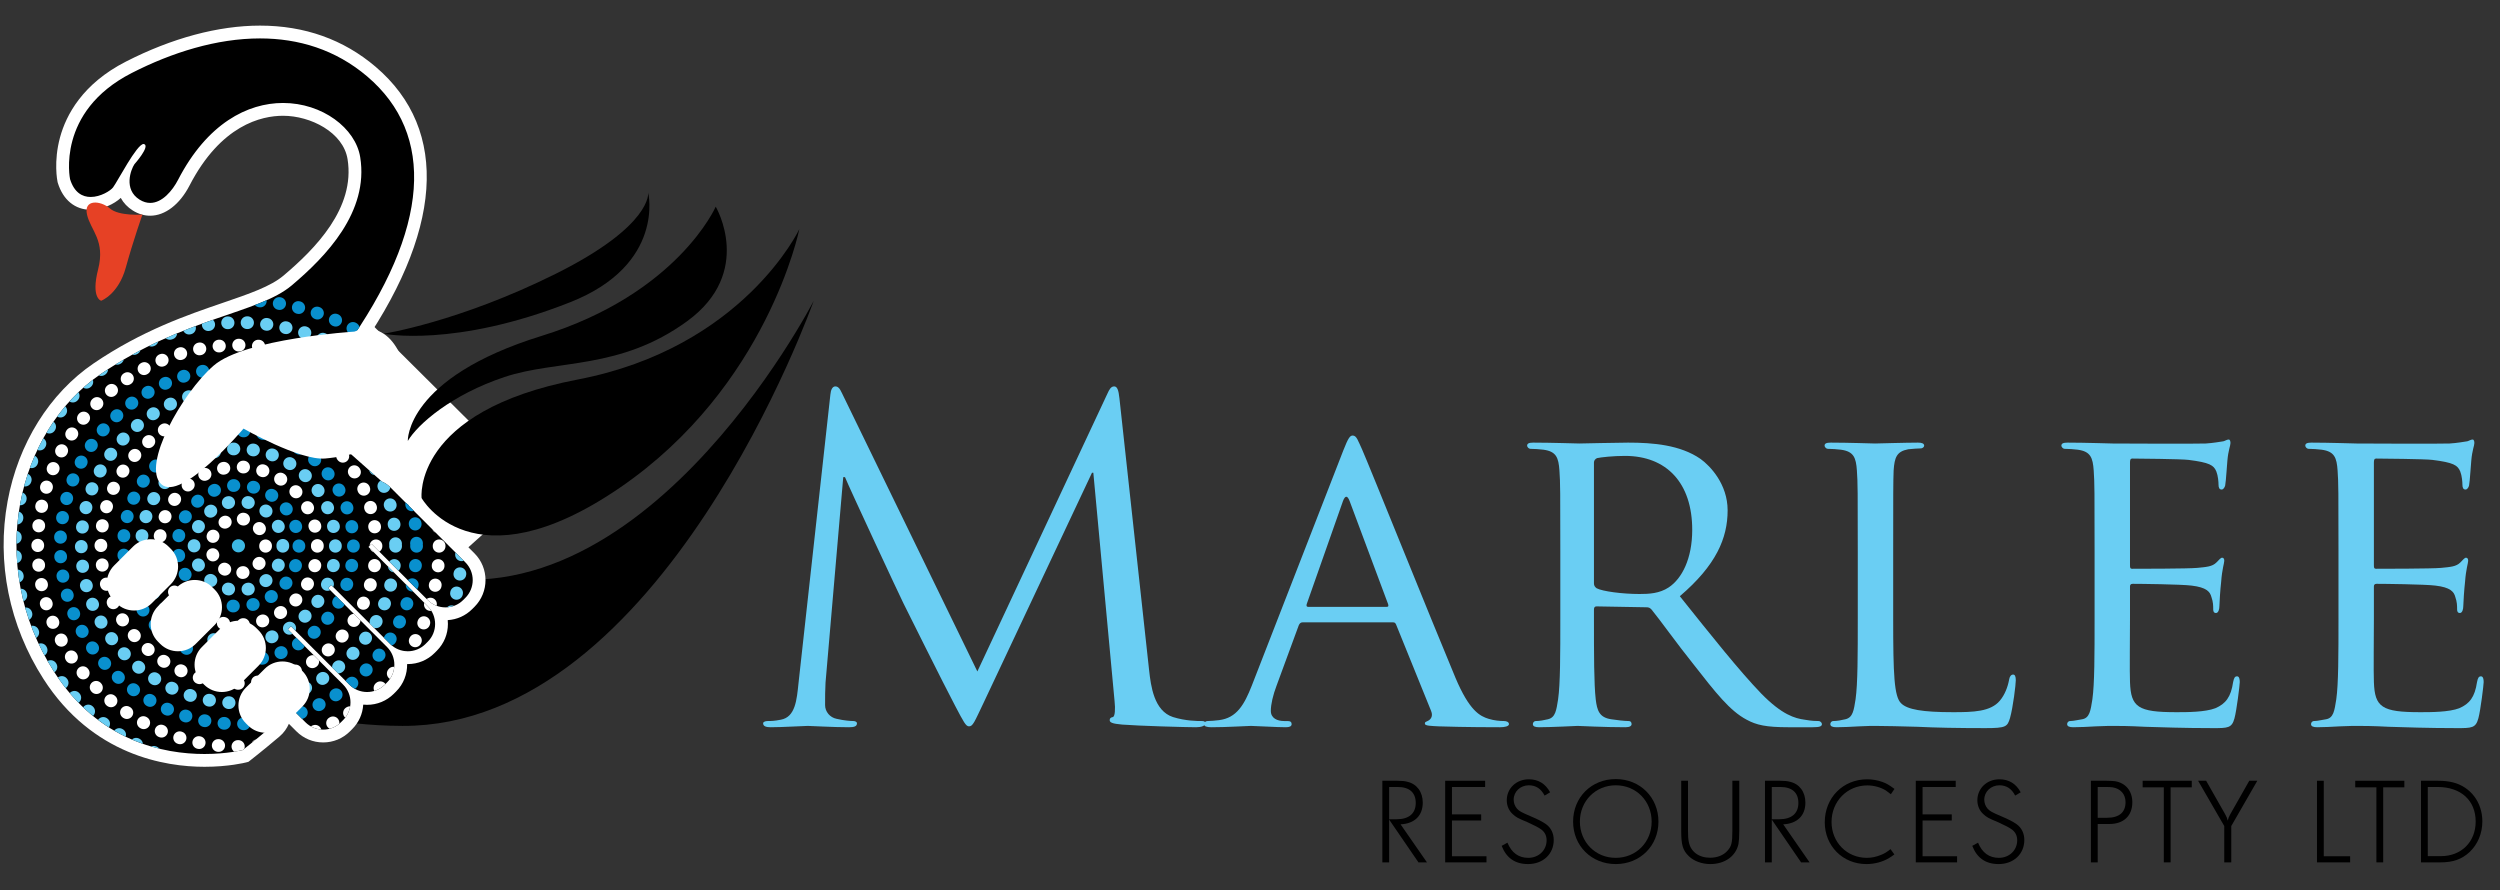 <?xml version="1.0" encoding="UTF-8" standalone="no"?>
<!DOCTYPE svg PUBLIC "-//W3C//DTD SVG 1.1//EN" "http://www.w3.org/Graphics/SVG/1.1/DTD/svg11.dtd">
<svg width="100%" height="100%" viewBox="0 0 1792 638" version="1.1" xmlns="http://www.w3.org/2000/svg" xmlns:xlink="http://www.w3.org/1999/xlink" xml:space="preserve" xmlns:serif="http://www.serif.com/" style="fill-rule:evenodd;clip-rule:evenodd;stroke-linecap:round;stroke-miterlimit:2;">
    <rect x="0" y="0" width="1792" height="638" fill="#333333" stroke="none"/>
    <g id="Artboard1" transform="matrix(1.007,0,0,1,0,-404.06)">
        <rect x="0" y="404.06" width="1779.17" height="637.606" style="fill:none;"/>
        <g transform="matrix(4.138,0,0,4.167,16.959,-18.324)">
            <g transform="matrix(1,0,0,1,-3.474,0)">
                <path d="M91.483,185.158L53.466,219.249L26.43,191.554L63.238,157.067L91.483,185.158Z" style="fill:white;fill-rule:nonzero;"/>
            </g>
            <g transform="matrix(1,0,0,1,-3.474,0)">
                <path d="M139.356,153.099C139.356,153.099 113.445,226.409 68.584,226.233C23.724,226.057 6.36,189.868 38.604,163.664C38.604,163.664 24.408,183.695 67.189,198.823C108.401,213.394 139.356,153.099 139.356,153.099Z" style="fill-rule:nonzero;"/>
            </g>
            <g transform="matrix(1,0,0,1,-3.474,0)">
                <path d="M34.553,232.167C28.051,232.167 15.928,230.269 7.779,217.561C2.023,208.583 -0.112,198.013 1.765,187.798C3.538,178.159 8.766,169.769 16.111,164.779C24.317,159.204 31.958,156.588 38.097,154.487C42.785,152.882 46.488,151.615 48.871,149.6C54.453,144.881 61.706,137.567 60.25,128.566C59.502,123.941 54.035,120.178 48.062,120.178C44.121,120.178 36.664,121.817 30.99,132.791C30.434,133.865 28.376,137.37 25.21,137.37C24.385,137.37 23.575,137.125 22.804,136.642C21.675,135.935 20.937,134.905 20.671,133.665C20.615,133.405 20.581,133.142 20.567,132.88C20.156,133.58 19.889,134.019 19.695,134.273C19.048,135.121 16.994,136.348 14.973,136.348C13.698,136.348 11.406,135.848 10.375,132.504C10.324,132.28 9.694,129.208 10.77,125.266C11.757,121.65 14.425,116.576 21.528,112.944C29.298,108.971 37.103,106.871 44.099,106.871C51.507,106.871 57.957,109.164 63.269,113.685C75.616,124.194 74.306,141.338 59.58,161.959L59.422,162.18L59.178,162.303C59.113,162.336 52.839,165.554 51.706,170.892L65.681,183.271C66.265,183.539 66.791,183.904 67.246,184.36L69.877,186.991L71.325,188.27L71.241,188.354L80.209,197.323C82.32,199.434 82.32,202.87 80.209,204.98L79.827,205.361C78.804,206.383 77.444,206.947 75.998,206.947C75.661,206.947 75.329,206.917 75.005,206.857C75.215,207.44 75.325,208.061 75.325,208.699C75.325,210.146 74.761,211.505 73.738,212.528L73.358,212.909C72.335,213.932 70.975,214.496 69.528,214.496C69.05,214.496 68.581,214.434 68.131,214.315C68.608,216.12 68.141,218.125 66.73,219.538L66.349,219.92C65.324,220.942 63.965,221.504 62.519,221.504C61.881,221.504 61.26,221.395 60.677,221.184C60.736,221.509 60.767,221.841 60.767,222.178C60.767,223.626 60.203,224.985 59.18,226.007L58.801,226.387C57.777,227.412 56.417,227.975 54.971,227.975C53.524,227.975 52.164,227.412 51.142,226.388L48.543,223.79C48.34,225.032 47.845,226.284 46.752,227.209C43.829,229.681 41.808,231.25 41.788,231.265L41.607,231.405L41.386,231.462C41.273,231.49 38.574,232.167 34.553,232.167Z" style="fill-rule:nonzero;"/>
            </g>
            <g transform="matrix(1,0,0,1,-3.474,0)">
                <path d="M44.098,105.77C36.929,105.77 28.951,107.912 21.027,111.963C13.566,115.778 10.753,121.145 9.707,124.976C8.562,129.173 9.244,132.498 9.273,132.637L9.294,132.734L9.323,132.829C10.228,135.765 12.287,137.449 14.973,137.449C16.958,137.449 19.038,136.459 20.148,135.405C20.618,136.274 21.317,137.01 22.219,137.575C23.168,138.17 24.175,138.471 25.21,138.471C27.766,138.471 30.292,136.537 31.968,133.296C37.374,122.84 44.372,121.279 48.062,121.279C52.82,121.279 58.417,124.132 59.163,128.742C60.53,137.191 53.538,144.213 48.16,148.759C45.935,150.64 42.319,151.878 37.741,153.445C31.539,155.567 23.821,158.21 15.492,163.868C7.906,169.022 2.508,177.671 0.682,187.598C-1.246,198.089 0.944,208.941 6.852,218.155C15.283,231.304 27.827,233.267 34.553,233.267C38.71,233.267 41.539,232.558 41.658,232.528L42.101,232.416L42.463,232.135C42.545,232.071 44.522,230.538 47.463,228.049C48.211,227.417 48.723,226.659 49.069,225.874L50.363,227.168C51.594,228.398 53.23,229.077 54.971,229.077C56.711,229.077 58.348,228.398 59.578,227.168L59.961,226.784C61.097,225.649 61.763,224.166 61.857,222.573C62.076,222.594 62.296,222.606 62.519,222.606C64.259,222.606 65.895,221.928 67.126,220.7L67.509,220.316C68.807,219.017 69.441,217.302 69.412,215.596C69.451,215.597 69.49,215.597 69.528,215.597C71.269,215.597 72.905,214.92 74.136,213.688L74.518,213.305C75.748,212.076 76.426,210.44 76.426,208.699C76.426,208.476 76.415,208.255 76.393,208.037C77.985,207.942 79.469,207.277 80.606,206.139L80.988,205.758C83.528,203.218 83.528,199.085 80.988,196.544L72.78,188.336L72.91,188.203L71.179,186.67L70.609,186.165L68.025,183.581C67.517,183.073 66.936,182.658 66.295,182.343L52.94,170.513C54.286,166.065 59.617,163.316 59.675,163.286L60.158,163.042L60.477,162.599C75.581,141.447 76.827,123.778 63.983,112.846C58.466,108.151 51.776,105.77 44.098,105.77ZM44.098,107.973C50.686,107.973 57.078,109.861 62.556,114.524C74.224,124.455 73.467,140.618 58.684,161.319C58.684,161.319 51.392,164.97 50.516,171.309L65.08,184.21C65.584,184.42 66.057,184.729 66.468,185.139L69.098,187.769L69.719,188.319L69.683,188.354L79.43,198.101C81.114,199.786 81.114,202.517 79.43,204.201L79.049,204.582C78.206,205.424 77.102,205.845 75.998,205.845C74.894,205.845 73.79,205.424 72.949,204.582L63.281,194.914L62.759,195.448L72.96,205.649C74.644,207.334 74.645,210.065 72.96,211.749L72.578,212.13C71.736,212.973 70.632,213.394 69.528,213.394C68.424,213.394 67.32,212.973 66.477,212.13L56.355,202.007L55.834,202.542L65.951,212.659C67.634,214.343 67.635,217.074 65.951,218.759L65.57,219.141C64.727,219.982 63.623,220.403 62.519,220.403C61.415,220.403 60.312,219.982 59.47,219.141L49.431,209.101L48.909,209.635L58.402,219.129C60.087,220.813 60.087,223.545 58.402,225.228L58.021,225.61C57.178,226.453 56.075,226.874 54.971,226.874C53.867,226.874 52.763,226.453 51.921,225.61L47.541,221.23C47.666,223.453 47.331,225.276 46.04,226.368C43.102,228.854 41.114,230.394 41.114,230.394C41.114,230.394 38.482,231.065 34.553,231.065C27.532,231.065 16.371,228.921 8.706,216.966C-3.246,198.324 2.364,175.45 16.73,165.69C31.096,155.93 43.77,155.355 49.582,150.441C55.394,145.527 62.868,137.849 61.337,128.39C60.532,123.41 54.829,119.077 48.062,119.077C41.975,119.077 35.027,122.585 30.011,132.285C29.028,134.186 27.269,136.269 25.21,136.269C24.624,136.269 24.013,136.099 23.388,135.708C20.574,133.945 21.898,130.514 22.496,129.617C22.496,129.617 25.235,126.549 24.17,126.149C24.14,126.137 24.108,126.132 24.074,126.132C22.909,126.132 19.583,132.603 18.819,133.605C18.387,134.171 16.685,135.246 14.973,135.246C13.565,135.246 12.149,134.518 11.428,132.18C11.428,132.18 8.972,120.601 22.03,113.924C28.957,110.382 36.654,107.973 44.098,107.973Z" style="fill:white;fill-rule:nonzero;"/>
            </g>
            <g transform="matrix(1,0,0,1,-3.474,0)">
                <clipPath id="_clip1">
                    <path d="M22.496,129.617C21.898,130.514 21.958,132.965 22.556,133.683C23.154,134.4 24.36,137.413 24.36,137.413C24.36,137.413 27.431,135.329 28.527,132.807C29.624,130.285 34.339,127.653 34.339,127.653C49.717,116.555 58.079,124.517 58.956,130.11C59.833,135.703 55.394,145.527 49.582,150.441C43.77,155.355 31.096,155.93 16.73,165.69C2.364,175.45 -3.246,198.324 8.706,216.966C20.66,235.609 41.114,230.394 41.114,230.394C41.114,230.394 43.102,228.854 46.04,226.368C47.331,225.276 47.666,223.453 47.541,221.23L51.921,225.61C53.605,227.295 56.336,227.295 58.021,225.61L58.402,225.228C60.087,223.545 60.087,220.813 58.402,219.129L48.909,209.635L49.431,209.101L59.47,219.141C61.154,220.824 63.884,220.824 65.57,219.141L65.951,218.759C67.635,217.074 67.634,214.343 65.951,212.659L55.834,202.542L56.355,202.007L66.477,212.13C68.162,213.816 70.894,213.816 72.578,212.13L72.96,211.749C74.644,210.065 74.644,207.334 72.96,205.649L62.759,195.448L63.281,194.914L72.948,204.582C74.633,206.267 77.363,206.267 79.049,204.582L79.43,204.201C81.114,202.517 81.114,199.786 79.43,198.101L69.683,188.354L69.719,188.319L69.098,187.769L66.468,185.139C66.057,184.729 65.584,184.42 65.08,184.21L50.516,171.309C51.392,164.97 58.684,161.319 58.684,161.319C73.467,140.618 74.224,124.455 62.556,114.524C50.888,104.593 23.98,118.861 23.98,118.861C9.317,121.663 11.428,132.18 11.428,132.18L22.496,129.617Z"/>
                </clipPath>
                <g clip-path="url(#_clip1)">
                    <path d="M53.967,195.253C53.967,202.751 47.889,208.829 40.391,208.829C32.893,208.829 26.815,202.751 26.815,195.253C26.815,187.754 32.893,181.676 40.391,181.676C47.889,181.676 53.967,187.754 53.967,195.253Z" style="fill:none;stroke:white;stroke-width:2.19px;stroke-dasharray:0.08,3.33;"/>
                    <path d="M50.794,195.253C50.794,200.998 46.137,205.656 40.391,205.656C34.645,205.656 29.988,200.998 29.988,195.253C29.988,189.506 34.645,184.849 40.391,184.849C46.137,184.849 50.794,189.506 50.794,195.253Z" style="fill:none;stroke:rgb(9,144,206);stroke-width:2.19px;stroke-dasharray:0.08,3.36;"/>
                    <path d="M48.027,195.253C48.027,199.469 44.608,202.888 40.391,202.888C36.174,202.888 32.755,199.469 32.755,195.253C32.755,191.035 36.174,187.617 40.391,187.617C44.608,187.617 48.027,191.035 48.027,195.253Z" style="fill:none;stroke:rgb(106,206,243);stroke-width:2.19px;stroke-dasharray:0.08,3.34;"/>
                    <path d="M45.061,195.253C45.061,197.832 42.97,199.922 40.391,199.922C37.812,199.922 35.721,197.832 35.721,195.253C35.721,192.673 37.812,190.583 40.391,190.583C42.97,190.583 45.061,192.673 45.061,195.253Z" style="fill:none;stroke:white;stroke-width:2.19px;stroke-dasharray:0.08,3.18;"/>
                    <path d="M41.523,195.253C41.523,194.628 41.016,194.121 40.391,194.121C39.766,194.121 39.259,194.628 39.259,195.253C39.259,195.878 39.766,196.384 40.391,196.384C41.016,196.384 41.523,195.878 41.523,195.253Z" style="fill:rgb(60,184,228);fill-rule:nonzero;"/>
                    <path d="M57.07,195.253C57.07,204.464 49.603,211.931 40.391,211.931C31.18,211.931 23.712,204.464 23.712,195.253C23.712,186.041 31.18,178.573 40.391,178.573C49.603,178.573 57.07,186.041 57.07,195.253Z" style="fill:none;stroke:rgb(106,206,243);stroke-width:2.19px;stroke-dasharray:0.08,3.3;"/>
                    <path d="M60.173,195.253C60.173,206.178 51.316,215.035 40.391,215.035C29.466,215.035 20.609,206.178 20.609,195.253C20.609,184.327 29.466,175.47 40.391,175.47C51.316,175.47 60.173,184.327 60.173,195.253Z" style="fill:none;stroke:rgb(9,144,206);stroke-width:2.19px;stroke-dasharray:0.08,3.28;"/>
                    <path d="M64.052,195.253C64.052,208.32 53.459,218.914 40.391,218.914C27.323,218.914 16.73,208.32 16.73,195.253C16.73,182.185 27.323,171.591 40.391,171.591C53.459,171.591 64.052,182.185 64.052,195.253Z" style="fill:none;stroke:white;stroke-width:2.19px;stroke-dasharray:0.08,3.3;"/>
                    <path d="M67.425,195.253C67.425,210.183 55.322,222.287 40.391,222.287C25.46,222.287 13.357,210.183 13.357,195.253C13.357,180.322 25.46,168.218 40.391,168.218C55.322,168.218 67.425,180.322 67.425,195.253Z" style="fill:none;stroke:rgb(106,206,243);stroke-width:2.19px;stroke-dasharray:0.08,3.31;"/>
                    <path d="M71.034,195.253C71.034,212.176 57.315,225.895 40.391,225.895C23.467,225.895 9.748,212.176 9.748,195.253C9.748,178.329 23.467,164.609 40.391,164.609C57.315,164.609 71.034,178.329 71.034,195.253Z" style="fill:none;stroke:rgb(9,144,206);stroke-width:2.19px;stroke-dasharray:0.08,3.29;"/>
                    <path d="M74.913,195.253C74.913,214.318 59.457,229.774 40.391,229.774C21.325,229.774 5.869,214.318 5.869,195.253C5.869,176.187 21.325,160.731 40.391,160.731C59.457,160.731 74.913,176.187 74.913,195.253Z" style="fill:none;stroke:white;stroke-width:2.19px;stroke-dasharray:0.08,3.31;"/>
                    <path d="M28.67,158.684C48.867,152.211 70.486,163.336 76.959,183.531C83.432,203.728 72.308,225.347 52.112,231.821C31.916,238.294 10.296,227.17 3.823,206.973C-2.65,186.777 8.474,165.157 28.67,158.684Z" style="fill:none;stroke:rgb(106,206,243);stroke-width:2.19px;stroke-dasharray:0.08,3.27;"/>
                    <path d="M27.487,155.001C49.722,147.876 73.525,160.121 80.652,182.351C87.779,204.582 75.531,228.379 53.295,235.504C31.06,242.629 7.257,230.384 0.13,208.154C-6.996,185.923 5.251,162.126 27.487,155.001Z" style="fill:none;stroke:rgb(9,144,206);stroke-width:2.19px;stroke-dasharray:0.08,3.28;"/>
                </g>
            </g>
            <g transform="matrix(1,0,0,1,-3.474,0)">
                <path d="M60.331,158.408C60.331,158.408 41.515,159.575 36.121,164.261C30.726,168.945 23.703,181.365 27.09,184.626C30.476,187.887 41.264,175.092 41.264,175.092C41.264,175.092 50.923,180.611 55.313,180.236C59.704,179.859 64.345,178.228 64.345,178.228C64.345,178.228 68.987,175.845 69.487,169.95C69.991,164.054 66.728,155.9 60.331,158.408Z" style="fill:white;fill-rule:nonzero;"/>
            </g>
            <g transform="matrix(1,0,0,1,-3.474,0)">
                <path d="M22.266,195.383C23.952,193.699 26.682,193.699 28.367,195.383L28.748,195.763C30.432,197.449 30.432,200.18 28.748,201.866L25.491,205.122C23.806,206.805 21.075,206.806 19.39,205.122L19.009,204.74C17.325,203.056 17.325,200.326 19.009,198.64L22.266,195.383Z" style="fill:white;fill-rule:nonzero;"/>
            </g>
            <g transform="matrix(1,0,0,1,-3.474,0)">
                <path d="M29.815,202.392C31.499,200.707 34.231,200.707 35.915,202.392L36.296,202.773C37.981,204.459 37.981,207.189 36.296,208.874L33.038,212.13C31.354,213.816 28.623,213.816 26.939,212.13L26.558,211.749C24.873,210.065 24.873,207.334 26.558,205.649L29.815,202.392Z" style="fill:white;fill-rule:nonzero;"/>
            </g>
            <g transform="matrix(1,0,0,1,-3.474,0)">
                <path d="M37.364,209.401C39.048,207.717 41.78,207.717 43.463,209.401L43.845,209.783C45.53,211.467 45.53,214.199 43.845,215.883L40.587,219.141C38.904,220.824 36.171,220.825 34.487,219.141L34.106,218.759C32.422,217.074 32.422,214.343 34.106,212.659L37.364,209.401Z" style="fill:white;fill-rule:nonzero;"/>
            </g>
            <g transform="matrix(1,0,0,1,-3.474,0)">
                <path d="M44.912,216.41C46.596,214.726 49.328,214.726 51.012,216.41L51.393,216.791C53.078,218.477 53.078,221.208 51.393,222.892L48.135,226.149C46.451,227.834 43.72,227.834 42.036,226.149L41.655,225.767C39.97,224.085 39.97,221.352 41.655,219.668L44.912,216.41Z" style="fill:white;fill-rule:nonzero;"/>
            </g>
            <g transform="matrix(1,0,0,1,-3.474,0)">
                <path d="M122.493,136.914C122.493,136.914 129.149,148.192 117.574,156.621C105.999,165.051 95.256,163.185 86.156,166.218C77.057,169.252 71.241,174.327 69.525,177.218C69.525,177.218 69.097,166.395 92.54,159.145C115.984,151.895 122.493,136.914 122.493,136.914Z" style="fill-rule:nonzero;"/>
            </g>
            <g transform="matrix(1,0,0,1,-3.474,0)">
                <path d="M65.364,158.77C65.364,158.77 78.25,156.786 94.973,148.46C111.697,140.134 110.879,134.48 110.879,134.48C110.879,134.48 113.848,146.872 97.473,153.347C77.518,161.237 65.364,158.77 65.364,158.77Z" style="fill-rule:nonzero;"/>
            </g>
            <g transform="matrix(1,0,0,1,-3.474,0)">
                <path d="M136.878,140.778C136.878,140.778 131.431,167.861 106.004,185.258C80.576,202.655 71.898,187.035 71.898,187.035C71.898,187.035 70.24,172.124 98.757,166.648C127.274,161.172 136.878,140.778 136.878,140.778Z" style="fill-rule:nonzero;"/>
            </g>
            <g transform="matrix(1,0,0,1,-3.474,0)">
                <path d="M197.043,216.639C197.347,219.38 197.881,223.644 201.154,224.711C203.362,225.395 205.343,225.395 206.103,225.395C206.484,225.395 206.713,225.471 206.713,225.776C206.713,226.233 206.027,226.462 205.114,226.462C203.438,226.462 195.216,226.233 192.398,226.004C190.647,225.852 190.266,225.624 190.266,225.243C190.266,224.939 190.419,224.787 190.799,224.711C191.18,224.634 191.256,223.339 191.103,221.969L187.449,182.68L187.221,182.68L168.566,222.274C166.967,225.624 166.738,226.309 166.054,226.309C165.52,226.309 165.139,225.547 163.693,222.806C161.713,219.076 155.165,205.903 154.784,205.142C154.099,203.771 145.571,185.498 144.733,183.442L144.43,183.442L141.384,218.771C141.307,219.99 141.307,221.36 141.307,222.654C141.307,223.796 142.144,224.787 143.287,225.014C144.581,225.319 145.723,225.395 146.18,225.395C146.485,225.395 146.79,225.547 146.79,225.776C146.79,226.309 146.333,226.462 145.419,226.462C142.601,226.462 138.947,226.233 138.338,226.233C137.652,226.233 133.998,226.462 131.942,226.462C131.18,226.462 130.647,226.309 130.647,225.776C130.647,225.547 131.028,225.395 131.409,225.395C132.018,225.395 132.551,225.395 133.693,225.167C136.206,224.711 136.434,221.741 136.739,218.847L142.221,169.203C142.297,168.366 142.601,167.833 143.058,167.833C143.515,167.833 143.82,168.137 144.201,168.975L167.5,216.868L189.886,169.05C190.19,168.366 190.495,167.833 191.027,167.833C191.56,167.833 191.789,168.442 191.941,169.888L197.043,216.639Z" style="fill:rgb(106,206,243);fill-rule:nonzero;"/>
            </g>
            <g transform="matrix(1,0,0,1,-3.474,0)">
                <path d="M237.932,205.751C238.237,205.751 238.237,205.598 238.161,205.295L231.536,187.553C231.155,186.563 230.775,186.563 230.394,187.553L224.15,205.295C224.074,205.598 224.15,205.751 224.379,205.751L237.932,205.751ZM230.471,178.796C231.307,176.665 231.612,176.284 232.069,176.284C232.755,176.284 232.983,177.198 233.668,178.645C234.887,181.385 245.622,208.111 249.734,217.933C252.171,223.72 253.998,224.558 255.444,225.014C256.433,225.319 257.424,225.395 258.109,225.395C258.489,225.395 258.946,225.547 258.946,225.928C258.946,226.309 258.185,226.462 257.424,226.462C256.433,226.462 251.485,226.462 246.841,226.309C245.547,226.233 244.48,226.233 244.48,225.852C244.48,225.547 244.633,225.547 244.937,225.395C245.318,225.243 246.003,224.711 245.547,223.644L239.531,208.796C239.379,208.492 239.303,208.416 238.922,208.416L223.466,208.416C223.161,208.416 222.932,208.568 222.78,208.949L218.972,219.304C218.364,220.903 217.983,222.503 217.983,223.644C217.983,224.939 219.125,225.395 220.267,225.395L220.877,225.395C221.409,225.395 221.561,225.624 221.561,225.928C221.561,226.309 221.181,226.462 220.572,226.462C218.972,226.462 215.318,226.233 214.556,226.233C213.872,226.233 210.521,226.462 207.78,226.462C206.942,226.462 206.486,226.309 206.486,225.928C206.486,225.624 206.79,225.395 207.095,225.395C207.552,225.395 208.542,225.319 209.074,225.243C212.12,224.863 213.415,222.579 214.709,219.304L230.471,178.796Z" style="fill:rgb(106,206,243);fill-rule:nonzero;"/>
            </g>
            <g transform="matrix(1,0,0,1,-3.474,0)">
                <path d="M273.567,201.715C273.567,202.096 273.72,202.325 274.024,202.553C275.013,203.087 278.44,203.543 281.41,203.543C283.009,203.543 284.836,203.466 286.435,202.401C288.72,200.878 290.471,197.452 290.471,192.503C290.471,184.431 286.055,179.787 278.897,179.787C276.917,179.787 274.785,180.015 274.1,180.168C273.796,180.32 273.567,180.548 273.567,180.929L273.567,201.715ZM267.78,196.233C267.78,186.182 267.78,184.355 267.628,182.299C267.475,180.091 267.095,179.025 264.887,178.721C264.354,178.645 263.212,178.569 262.602,178.569C262.374,178.569 262.07,178.264 262.07,178.036C262.07,177.655 262.374,177.503 263.136,177.503C266.181,177.503 270.674,177.655 271.055,177.655C271.74,177.655 277.374,177.503 279.43,177.503C283.694,177.503 288.415,177.883 291.917,180.32C293.593,181.538 296.561,184.66 296.561,189.152C296.561,193.949 294.582,198.593 288.339,203.923C293.82,210.776 298.466,216.639 302.348,220.674C305.928,224.33 308.136,224.939 309.81,225.167C311.104,225.395 311.79,225.395 312.171,225.395C312.552,225.395 312.78,225.7 312.78,225.928C312.78,226.309 312.399,226.462 311.18,226.462L306.993,226.462C303.186,226.462 301.511,226.081 299.836,225.167C296.942,223.644 294.506,220.522 290.699,215.649C287.882,212.147 284.912,207.96 283.466,206.208C283.161,205.903 283.009,205.827 282.552,205.827L274.024,205.674C273.72,205.674 273.567,205.827 273.567,206.208L273.567,207.731C273.567,213.974 273.567,219 273.872,221.665C274.1,223.568 274.48,224.787 276.537,225.09C277.45,225.243 278.897,225.395 279.506,225.395C279.963,225.395 280.039,225.7 280.039,225.928C280.039,226.233 279.734,226.462 278.973,226.462C275.318,226.462 271.055,226.233 270.75,226.233C270.674,226.233 266.181,226.462 264.126,226.462C263.44,226.462 263.059,226.309 263.059,225.928C263.059,225.7 263.212,225.395 263.593,225.395C264.202,225.395 265.039,225.243 265.648,225.09C266.943,224.787 267.095,223.568 267.399,221.665C267.78,219 267.78,213.898 267.78,207.655L267.78,196.233Z" style="fill:rgb(106,206,243);fill-rule:nonzero;"/>
            </g>
            <g transform="matrix(1,0,0,1,-3.474,0)">
                <path d="M325.041,207.807C325.041,217.325 325.193,221.208 326.411,222.35C327.477,223.416 330.066,223.873 335.319,223.873C338.822,223.873 341.792,223.796 343.39,221.893C344.228,220.903 344.762,219.533 344.989,218.238C345.065,217.781 345.294,217.401 345.675,217.401C345.979,217.401 346.132,217.706 346.132,218.39C346.132,219.076 345.675,222.959 345.141,224.863C344.685,226.385 344.457,226.614 340.878,226.614C336.081,226.614 332.35,226.538 329.228,226.385C326.182,226.309 323.898,226.233 321.919,226.233C321.614,226.233 320.472,226.233 319.178,226.309C317.807,226.385 316.36,226.462 315.295,226.462C314.609,226.462 314.228,226.309 314.228,225.928C314.228,225.7 314.381,225.395 314.762,225.395C315.371,225.395 316.208,225.243 316.817,225.09C318.111,224.787 318.263,223.568 318.568,221.665C318.949,219 318.949,213.898 318.949,207.655L318.949,196.233C318.949,186.182 318.949,184.355 318.797,182.299C318.644,180.091 318.263,179.025 316.055,178.721C315.523,178.645 314.381,178.569 313.771,178.569C313.543,178.569 313.238,178.264 313.238,178.036C313.238,177.655 313.543,177.503 314.305,177.503C317.35,177.503 321.538,177.655 321.919,177.655C322.223,177.655 327.249,177.503 329.305,177.503C329.99,177.503 330.37,177.655 330.37,178.036C330.37,178.264 330.066,178.493 329.838,178.493C329.381,178.493 328.39,178.569 327.63,178.645C325.649,179.025 325.269,180.015 325.117,182.299C325.041,184.355 325.041,186.182 325.041,196.233L325.041,207.807Z" style="fill:rgb(106,206,243);fill-rule:nonzero;"/>
            </g>
            <g transform="matrix(1,0,0,1,-3.474,0)">
                <path d="M359.685,196.233C359.685,186.182 359.685,184.355 359.533,182.299C359.381,180.091 359,179.025 356.792,178.721C356.26,178.645 355.117,178.569 354.508,178.569C354.279,178.569 353.974,178.264 353.974,178.036C353.974,177.655 354.279,177.503 355.041,177.503C358.087,177.503 362.427,177.655 362.807,177.655C363.264,177.655 377.274,177.731 378.797,177.655C380.092,177.579 381.309,177.35 381.843,177.274C382.147,177.198 382.452,176.969 382.757,176.969C382.985,176.969 383.061,177.274 383.061,177.579C383.061,178.036 382.68,178.796 382.528,180.625C382.452,181.233 382.3,184.127 382.147,184.888C382.071,185.193 381.843,185.574 381.538,185.574C381.157,185.574 381.005,185.269 381.005,184.736C381.005,184.279 380.929,183.213 380.625,182.452C380.168,181.385 379.482,180.929 375.828,180.472C374.685,180.32 366.919,180.244 366.158,180.244C365.853,180.244 365.777,180.472 365.777,180.929L365.777,198.517C365.777,198.974 365.777,199.203 366.158,199.203C366.995,199.203 375.828,199.203 377.35,199.05C378.949,198.898 379.939,198.822 380.625,198.137C381.081,197.68 381.386,197.299 381.614,197.299C381.843,197.299 381.995,197.452 381.995,197.833C381.995,198.213 381.614,199.279 381.462,201.411C381.309,202.706 381.157,205.142 381.157,205.598C381.157,206.131 381.005,206.817 380.549,206.817C380.244,206.817 380.092,206.588 380.092,206.208C380.092,205.598 380.092,204.914 379.787,204.076C379.558,203.162 378.949,202.401 376.36,202.096C374.533,201.868 367.376,201.792 366.233,201.792C365.853,201.792 365.777,202.02 365.777,202.249L365.777,207.655C365.777,209.863 365.701,217.401 365.777,218.695C365.93,223.035 367.147,223.873 373.771,223.873C375.523,223.873 378.721,223.873 380.472,223.187C382.223,222.426 383.138,221.284 383.517,218.695C383.67,217.933 383.822,217.706 384.203,217.706C384.584,217.706 384.66,218.238 384.66,218.695C384.66,219.152 384.127,223.568 383.746,224.939C383.289,226.614 382.604,226.614 380.015,226.614C374.99,226.614 371.106,226.462 368.366,226.385C365.549,226.233 363.797,226.233 362.807,226.233C362.655,226.233 361.36,226.233 359.914,226.309C358.62,226.385 357.096,226.462 356.031,226.462C355.346,226.462 354.965,226.309 354.965,225.928C354.965,225.7 355.117,225.395 355.498,225.395C356.107,225.395 356.944,225.167 357.554,225.09C358.847,224.863 359,223.568 359.305,221.665C359.685,219 359.685,213.898 359.685,207.655L359.685,196.233Z" style="fill:rgb(106,206,243);fill-rule:nonzero;"/>
            </g>
            <g transform="matrix(1,0,0,1,-3.474,0)">
                <path d="M401.64,196.233C401.64,186.182 401.64,184.355 401.488,182.299C401.336,180.091 400.955,179.025 398.747,178.721C398.215,178.645 397.072,178.569 396.463,178.569C396.234,178.569 395.93,178.264 395.93,178.036C395.93,177.655 396.234,177.503 396.996,177.503C400.042,177.503 404.382,177.655 404.763,177.655C405.22,177.655 419.229,177.731 420.752,177.655C422.047,177.579 423.264,177.35 423.798,177.274C424.102,177.198 424.407,176.969 424.712,176.969C424.94,176.969 425.016,177.274 425.016,177.579C425.016,178.036 424.636,178.796 424.483,180.625C424.407,181.233 424.255,184.127 424.102,184.888C424.026,185.193 423.798,185.574 423.493,185.574C423.112,185.574 422.96,185.269 422.96,184.736C422.96,184.279 422.884,183.213 422.58,182.452C422.123,181.385 421.437,180.929 417.783,180.472C416.64,180.32 408.874,180.244 408.113,180.244C407.808,180.244 407.732,180.472 407.732,180.929L407.732,198.517C407.732,198.974 407.732,199.203 408.113,199.203C408.95,199.203 417.783,199.203 419.305,199.05C420.904,198.898 421.894,198.822 422.58,198.137C423.036,197.68 423.341,197.299 423.569,197.299C423.798,197.299 423.95,197.452 423.95,197.833C423.95,198.213 423.569,199.279 423.417,201.411C423.264,202.706 423.112,205.142 423.112,205.598C423.112,206.131 422.96,206.817 422.504,206.817C422.199,206.817 422.047,206.588 422.047,206.208C422.047,205.598 422.047,204.914 421.742,204.076C421.513,203.162 420.904,202.401 418.315,202.096C416.488,201.868 409.331,201.792 408.188,201.792C407.808,201.792 407.732,202.02 407.732,202.249L407.732,207.655C407.732,209.863 407.656,217.401 407.732,218.695C407.885,223.035 409.102,223.873 415.726,223.873C417.478,223.873 420.676,223.873 422.428,223.187C424.179,222.426 425.093,221.284 425.472,218.695C425.625,217.933 425.777,217.706 426.158,217.706C426.539,217.706 426.615,218.238 426.615,218.695C426.615,219.152 426.082,223.568 425.701,224.939C425.244,226.614 424.559,226.614 421.971,226.614C416.945,226.614 413.061,226.462 410.321,226.385C407.504,226.233 405.752,226.233 404.763,226.233C404.61,226.233 403.315,226.233 401.869,226.309C400.575,226.385 399.052,226.462 397.986,226.462C397.301,226.462 396.92,226.309 396.92,225.928C396.92,225.7 397.072,225.395 397.453,225.395C398.062,225.395 398.899,225.167 399.509,225.09C400.803,224.863 400.955,223.568 401.26,221.665C401.64,219 401.64,213.898 401.64,207.655L401.64,196.233Z" style="fill:rgb(106,206,243);fill-rule:nonzero;"/>
            </g>
            <g transform="matrix(1,0,0,1,-3.474,0)">
                <path d="M238.335,242.29L239.62,242.29C241.743,242.29 242.911,241.296 242.911,239.486C242.911,237.714 241.84,236.741 239.815,236.741L238.335,236.741L238.335,242.29ZM237.167,235.67L239.796,235.67C240.497,235.67 241.081,235.728 241.47,235.845C243.105,236.214 244.118,237.597 244.118,239.427C244.118,241.686 242.696,243.048 240.302,243.166L244.839,249.708L243.378,249.708L238.335,242.348L238.335,249.708L237.167,249.708L237.167,235.67Z" style="fill-rule:nonzero;"/>
            </g>
            <g transform="matrix(1,0,0,1,-3.474,0)">
                <path d="M247.974,235.67L254.847,235.67L254.847,236.741L249.142,236.741L249.142,241.453L254.166,241.453L254.166,242.504L249.142,242.504L249.142,248.656L255.081,248.656L255.081,249.708L247.974,249.708L247.974,235.67Z" style="fill-rule:nonzero;"/>
            </g>
            <g transform="matrix(1,0,0,1,-3.474,0)">
                <path d="M258.685,246.32C259.406,248.072 260.613,248.929 262.268,248.929C264.059,248.929 265.422,247.625 265.422,245.911C265.422,245.152 265.13,244.529 264.546,244.081C264.059,243.711 263.358,243.36 262.171,242.815C260.398,242.076 260.204,241.959 259.6,241.414C258.937,240.83 258.569,239.953 258.569,239.038C258.569,236.974 260.204,235.417 262.365,235.417C264.001,235.417 265.227,236.175 266.026,237.656L265.072,238.22C264.468,237.033 263.572,236.449 262.365,236.449C260.905,236.449 259.756,237.539 259.756,238.921C259.756,239.505 259.971,240.05 260.321,240.46C260.749,240.907 260.963,241.044 262.735,241.802C263.864,242.27 264.721,242.717 265.305,243.127C266.162,243.73 266.649,244.704 266.649,245.852C266.649,248.267 264.818,250 262.229,250C260.01,250 258.51,248.967 257.691,246.865L258.685,246.32Z" style="fill-rule:nonzero;"/>
            </g>
            <g transform="matrix(1,0,0,1,-3.474,0)">
                <path d="M271.148,242.699C271.148,246.222 273.835,248.948 277.32,248.929C280.825,248.929 283.492,246.222 283.492,242.699C283.492,239.155 280.825,236.449 277.32,236.449C273.835,236.449 271.148,239.155 271.148,242.699ZM277.32,235.378C281.507,235.378 284.661,238.532 284.661,242.699C284.661,246.865 281.507,250 277.32,250C273.135,250 269.98,246.865 269.98,242.699C269.98,238.512 273.135,235.378 277.32,235.378Z" style="fill-rule:nonzero;"/>
            </g>
            <g transform="matrix(1,0,0,1,-3.474,0)">
                <path d="M298.565,244.295C298.565,245.307 298.507,246.067 298.429,246.534C297.981,248.636 296.093,250 293.581,250C292.159,250 290.758,249.494 289.901,248.656C288.849,247.644 288.577,246.71 288.577,244.295L288.577,235.67L289.745,235.67L289.745,244.255C289.745,245.074 289.784,245.736 289.882,246.183C290.193,247.858 291.595,248.91 293.561,248.91C294.768,248.91 295.84,248.481 296.502,247.741C297.221,246.963 297.378,246.379 297.378,244.255L297.378,235.67L298.565,235.67L298.565,244.295Z" style="fill-rule:nonzero;"/>
            </g>
            <g transform="matrix(1,0,0,1,-3.474,0)">
                <path d="M304.156,242.29L305.441,242.29C307.563,242.29 308.732,241.296 308.732,239.486C308.732,237.714 307.661,236.741 305.636,236.741L304.156,236.741L304.156,242.29ZM302.988,235.67L305.617,235.67C306.317,235.67 306.901,235.728 307.291,235.845C308.927,236.214 309.939,237.597 309.939,239.427C309.939,241.686 308.517,243.048 306.123,243.166L310.659,249.708L309.199,249.708L304.156,242.348L304.156,249.708L302.988,249.708L302.988,235.67Z" style="fill-rule:nonzero;"/>
            </g>
            <g transform="matrix(1,0,0,1,-3.474,0)">
                <path d="M324.64,237.987C324.251,237.695 323.978,237.48 323.784,237.344C322.908,236.798 321.721,236.468 320.591,236.468C317.125,236.468 314.438,239.213 314.438,242.756C314.438,246.242 317.067,248.929 320.513,248.929C321.331,248.929 322.148,248.754 322.947,248.422C323.531,248.189 323.862,247.994 324.582,247.429L325.244,248.344C324.854,248.636 324.544,248.832 324.348,248.948C323.239,249.629 321.837,250 320.435,250C316.366,250 313.27,246.884 313.27,242.815C313.27,238.59 316.405,235.417 320.571,235.417C321.447,235.417 322.344,235.572 323.161,235.864C323.882,236.118 324.309,236.371 325.263,237.072L324.64,237.987Z" style="fill-rule:nonzero;"/>
            </g>
            <g transform="matrix(1,0,0,1,-3.474,0)">
                <path d="M328.927,235.67L335.8,235.67L335.8,236.741L330.095,236.741L330.095,241.453L335.118,241.453L335.118,242.504L330.095,242.504L330.095,248.656L336.033,248.656L336.033,249.708L328.927,249.708L328.927,235.67Z" style="fill-rule:nonzero;"/>
            </g>
            <g transform="matrix(1,0,0,1,-3.474,0)">
                <path d="M339.638,246.32C340.357,248.072 341.564,248.929 343.22,248.929C345.011,248.929 346.374,247.625 346.374,245.911C346.374,245.152 346.082,244.529 345.498,244.081C345.011,243.711 344.31,243.36 343.122,242.815C341.35,242.076 341.156,241.959 340.553,241.414C339.89,240.83 339.52,239.953 339.52,239.038C339.52,236.974 341.156,235.417 343.317,235.417C344.952,235.417 346.18,236.175 346.977,237.656L346.023,238.22C345.42,237.033 344.524,236.449 343.317,236.449C341.856,236.449 340.708,237.539 340.708,238.921C340.708,239.505 340.922,240.05 341.272,240.46C341.701,240.907 341.915,241.044 343.687,241.802C344.816,242.27 345.673,242.717 346.257,243.127C347.114,243.73 347.6,244.704 347.6,245.852C347.6,248.267 345.77,250 343.18,250C340.961,250 339.462,248.967 338.644,246.865L339.638,246.32Z" style="fill-rule:nonzero;"/>
            </g>
            <g transform="matrix(1,0,0,1,-3.474,0)">
                <path d="M360.221,242.037L361.817,242.037C363.92,242.037 365.011,241.102 365.011,239.349C365.011,237.987 364.154,237.013 362.771,236.798C362.518,236.76 362.109,236.741 361.662,236.741L360.221,236.741L360.221,242.037ZM359.053,235.67L361.778,235.67C362.362,235.67 362.888,235.709 363.22,235.748C365.05,236.059 366.179,237.441 366.179,239.369C366.179,241.686 364.699,243.107 362.226,243.107L360.221,243.107L360.221,249.708L359.053,249.708L359.053,235.67Z" style="fill-rule:nonzero;"/>
            </g>
            <g transform="matrix(1,0,0,1,-3.474,0)">
                <path d="M367.952,235.67L376.402,235.67L376.402,236.798L372.762,236.798L372.762,249.708L371.593,249.708L371.593,236.798L367.952,236.798L367.952,235.67Z" style="fill-rule:nonzero;"/>
            </g>
            <g transform="matrix(1,0,0,1,-3.474,0)">
                <path d="M378.876,235.67L382.128,241.394C382.4,241.88 382.478,242.076 382.595,242.523C382.692,242.076 382.77,241.9 383.043,241.394L386.294,235.67L387.677,235.67L383.198,243.458L383.198,249.708L381.991,249.708L381.991,243.458L377.494,235.67L378.876,235.67Z" style="fill-rule:nonzero;"/>
            </g>
            <g transform="matrix(1,0,0,1,-3.474,0)">
                <path d="M397.941,235.67L399.109,235.67L399.109,248.656L403.646,248.656L403.646,249.708L397.941,249.708L397.941,235.67Z" style="fill-rule:nonzero;"/>
            </g>
            <g transform="matrix(1,0,0,1,-3.474,0)">
                <path d="M404.522,235.67L412.972,235.67L412.972,236.798L409.332,236.798L409.332,249.708L408.163,249.708L408.163,236.798L404.522,236.798L404.522,235.67Z" style="fill-rule:nonzero;"/>
            </g>
            <g transform="matrix(1,0,0,1,-3.474,0)">
                <path d="M417.004,248.636L419.263,248.636C422.787,248.636 425.24,246.183 425.24,242.679C425.24,239.057 422.689,236.741 418.718,236.741L417.004,236.741L417.004,248.636ZM415.836,235.67L418.776,235.67C419.768,235.67 420.606,235.767 421.306,235.942C424.364,236.702 426.388,239.369 426.388,242.66C426.388,244.743 425.591,246.612 424.169,247.956C422.826,249.182 421.346,249.708 419.165,249.708L415.836,249.708L415.836,235.67Z" style="fill-rule:nonzero;"/>
            </g>
            <g transform="matrix(1,0,0,1,-3.474,0)">
                <path d="M23.879,138.273C23.879,138.273 19.854,138.59 18.266,137.213C16.677,135.837 13.712,135.583 14.348,138.304C14.983,141.026 17.524,142.721 16.254,147.698C14.983,152.676 16.783,153.099 16.783,153.099C16.783,153.099 19.751,151.999 21.019,147.38C22.288,142.763 23.879,138.273 23.879,138.273Z" style="fill:rgb(230,65,37);fill-rule:nonzero;"/>
            </g>
        </g>
    </g>
</svg>
